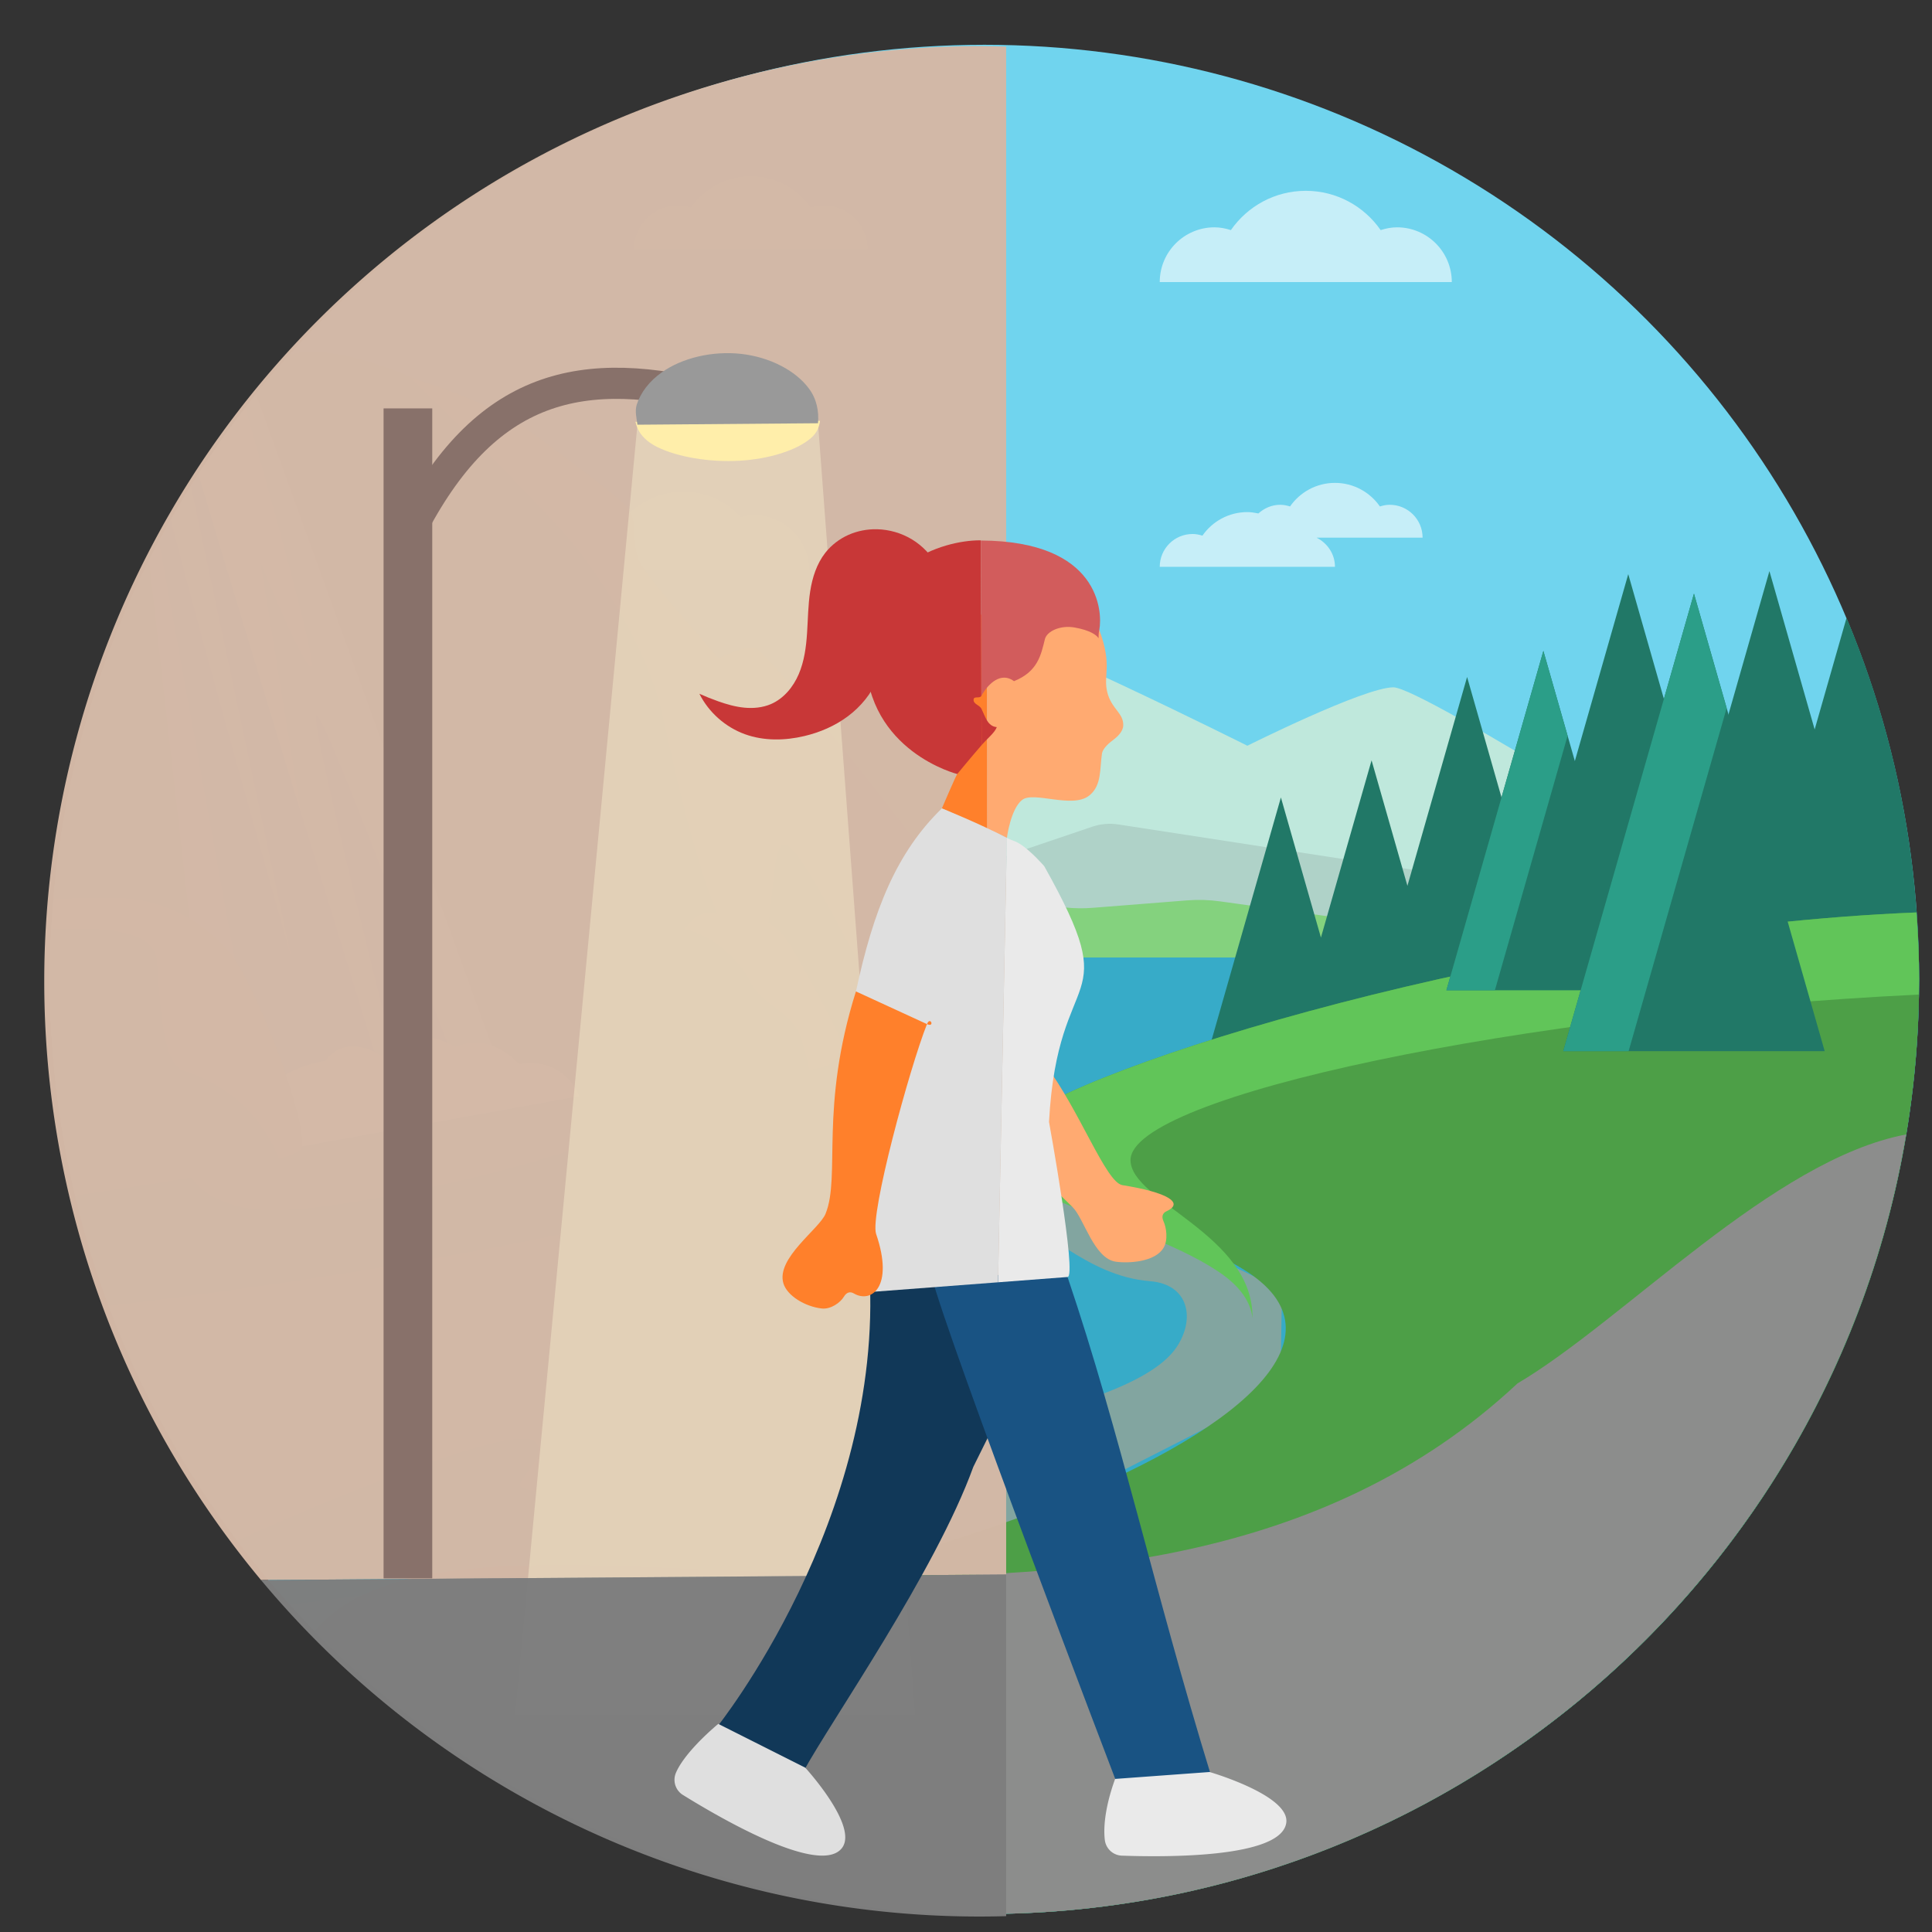 <?xml version="1.0" encoding="UTF-8" standalone="no"?>
<svg
   xmlns:dc="http://purl.org/dc/elements/1.1/"
   xmlns:cc="http://creativecommons.org/ns#"
   xmlns:rdf="http://www.w3.org/1999/02/22-rdf-syntax-ns#"
   xmlns:svg="http://www.w3.org/2000/svg"
   xmlns="http://www.w3.org/2000/svg"
   xmlns:sodipodi="http://sodipodi.sourceforge.net/DTD/sodipodi-0.dtd"
   xmlns:inkscape="http://www.inkscape.org/namespaces/inkscape"
   inkscape:export-ydpi="358.39999"
   inkscape:export-xdpi="358.39999"
   inkscape:export-filename="/Users/mike.xiao/Documents/Projects/DBT_icons/dbt_icons/IMPROVE.png"
   sodipodi:docname="IMPROVE.svg"
   inkscape:version="1.0beta2 (2b71d25, 2019-12-03)"
   id="svg870"
   version="1.1"
   viewBox="0 0 7.938 7.938"
   height="30"
   width="30">
  <rect x="0" y="0" width="7.938" height="7.938" fill="#333333" stroke="none"/>
  <defs
     id="defs864">
    <inkscape:path-effect
       lpeversion="1"
       is_visible="true"
       id="path-effect4568"
       effect="spiro" />
    <inkscape:path-effect
       lpeversion="1"
       is_visible="true"
       id="path-effect4538"
       effect="spiro" />
    <inkscape:path-effect
       lpeversion="1"
       is_visible="true"
       id="path-effect4530"
       effect="spiro" />
    <inkscape:path-effect
       lpeversion="1"
       is_visible="true"
       id="path-effect4482"
       effect="spiro" />
    <inkscape:path-effect
       lpeversion="1"
       is_visible="true"
       id="path-effect4474"
       effect="spiro" />
    <inkscape:path-effect
       lpeversion="1"
       is_visible="true"
       id="path-effect4470"
       effect="spiro" />
    <inkscape:path-effect
       lpeversion="1"
       is_visible="true"
       id="path-effect4219"
       effect="spiro" />
    <inkscape:path-effect
       lpeversion="1"
       is_visible="true"
       id="path-effect4211"
       effect="spiro" />
    <inkscape:path-effect
       lpeversion="1"
       is_visible="true"
       id="path-effect4207"
       effect="spiro" />
    <inkscape:path-effect
       lpeversion="1"
       is_visible="true"
       id="path-effect4203"
       effect="spiro" />
    <inkscape:path-effect
       lpeversion="1"
       is_visible="true"
       id="path-effect4181"
       effect="spiro" />
    <inkscape:path-effect
       lpeversion="1"
       is_visible="true"
       id="path-effect4177"
       effect="spiro" />
    <inkscape:path-effect
       lpeversion="1"
       is_visible="true"
       id="path-effect4173"
       effect="spiro" />
    <inkscape:path-effect
       lpeversion="1"
       is_visible="true"
       id="path-effect4169"
       effect="spiro" />
    <inkscape:path-effect
       lpeversion="1"
       is_visible="true"
       id="path-effect5872"
       effect="spiro" />
    <inkscape:path-effect
       lpeversion="1"
       is_visible="true"
       id="path-effect5868"
       effect="spiro" />
    <inkscape:path-effect
       lpeversion="1"
       is_visible="true"
       id="path-effect5860"
       effect="spiro" />
    <inkscape:path-effect
       lpeversion="1"
       is_visible="true"
       id="path-effect5856"
       effect="spiro" />
    <inkscape:path-effect
       lpeversion="1"
       is_visible="true"
       id="path-effect5852"
       effect="spiro" />
    <inkscape:path-effect
       effect="spiro"
       id="path-effect4181-5"
       is_visible="true"
       lpeversion="1" />
    <inkscape:path-effect
       effect="spiro"
       id="path-effect4181-6"
       is_visible="true"
       lpeversion="1" />
    <inkscape:path-effect
       effect="spiro"
       id="path-effect4181-2"
       is_visible="true"
       lpeversion="1" />
  </defs>
  <sodipodi:namedview
     showguides="false"
     inkscape:window-maximized="0"
     inkscape:window-y="104"
     inkscape:window-x="156"
     inkscape:window-height="629"
     inkscape:window-width="1121"
     units="px"
     showgrid="false"
     inkscape:document-rotation="0"
     inkscape:current-layer="layer1"
     inkscape:document-units="mm"
     inkscape:cy="13.886104"
     inkscape:cx="16.445774"
     inkscape:zoom="10"
     inkscape:pageshadow="2"
     inkscape:pageopacity="0.0"
     borderopacity="1.0"
     bordercolor="#666666"
     pagecolor="#ffffff"
     id="base"
     inkscape:guide-bbox="true" />
  <g
     id="layer1"
     inkscape:groupmode="layer"
     inkscape:label="Layer 1">
    <g
       transform="matrix(-0.015,0,0,0.015,7.885,0.184)"
       id="g4438">
      <circle
         style="fill:#70d4ee;fill-opacity:1"
         cx="256"
         cy="256"
         r="256"
         id="circle4251" />
      <g
         style="opacity:0.6"
         id="g4255">
	<path
   inkscape:connector-curvature="0"
   style="fill:#ffffff"
   d="m 193,50 c -1.574,0 -3.061,0.31 -4.487,0.759 C 183.998,44.268 176.507,40 168,40 159.493,40 152.002,44.268 147.487,50.759 146.061,50.31 144.574,50 143,50 c -8.284,0 -15,6.716 -15,15 h 80 c 0,-8.284 -6.716,-15 -15,-15 z"
   id="path4253" />

</g>
      <g
         style="opacity:0.6"
         id="g4259">
	<path
   inkscape:connector-curvature="0"
   style="fill:#ffffff"
   d="m 304,143.94 c 0,-8.327 6.75,-15.077 15.077,-15.077 1.257,0 2.458,0.199 3.625,0.489 3.934,-4.249 9.512,-6.95 15.759,-6.95 11.895,0 21.538,9.643 21.538,21.538 z"
   id="path4257" />

</g>
      <path
         inkscape:connector-curvature="0"
         style="fill:#bfe8dc"
         d="m 48,232 c 0,0 88,-56 96,-56 8,0 40,16 40,16 0,0 64,-32 72,-32 8,0 72,40 72,40 v 40 H 48 Z"
         id="path4261" />
      <path
         inkscape:connector-curvature="0"
         style="fill:#37abc8"
         d="m 0,256 c 0,141.385 114.615,256 256,256 141.385,0 256,-114.615 256,-256 0,-5.379 -0.221,-10.704 -0.548,-16 H 0.548 C 0.221,245.296 0,250.621 0,256 Z"
         id="path4263" />
      <path
         inkscape:connector-curvature="0"
         style="fill:#82a5a0"
         d="M 272.667,395.333 C 257.333,386 259.333,381.5 248,377.5 c -11.333,-4 -37.289,-9.707 -44.667,-20.833 -5.083,-7.667 -3.382,-17.137 7.333,-18 17.583,-1.417 28.75,-15.333 42.833,-20.417 9.659,-3.486 21.782,-13.414 11.5,-19.25 -9.25,-5.25 -25.333,-7.333 -25.333,-7.333 L 235.5,312 l -61,29 0.5,27.5 c 0,0 101.5,52 104,52.5 1.865,0.373 95.806,19.662 143.422,29.439 8.441,-7.232 16.432,-14.969 23.867,-23.227 -37.775,-4.155 -159.776,-23.451 -173.622,-31.879 z"
         id="path4265" />
      <path
         inkscape:connector-curvature="0"
         style="fill:#64c8d7"
         d="m 471.491,301.992 c 7.512,5.297 -0.824,16.674 -19.158,17.341 -27.699,1.007 -146.983,-27.608 -106,-41 49.915,-16.31 125.158,23.659 125.158,23.659 z"
         id="path4267" />
      <path
         inkscape:connector-curvature="0"
         style="fill:#afd2c8"
         d="M 288,248 H 112 l 13.5,-20 93.876,-14.443 c 2.381,-0.366 4.815,-0.154 7.096,0.619 L 285,234 Z"
         id="path4269" />
      <path
         inkscape:connector-curvature="0"
         style="fill:#84d27e"
         d="m 264.667,250 h -122 l 2.833,-9 46.016,-6.378 c 2.981,-0.413 5.998,-0.502 8.998,-0.265 l 25.8,2.037 c 5.081,0.401 10.193,-0.134 15.081,-1.578 l 5.95,-1.758 c 5.704,-1.685 11.703,-2.13 17.593,-1.303 L 284.5,234.5 Z"
         id="path4271" />
      <path
         inkscape:connector-curvature="0"
         style="fill:#96beb4"
         d="m 322,170.667 c -1.691,0.291 -63.875,79.736 -56.667,86.667 14.961,14.387 193.724,38.691 242.391,45.077 C 510.484,287.351 512,271.856 512,256 512,190.183 487.142,130.185 446.328,84.832 436.5,82.75 421,85.333 391,102 c -5.857,3.254 -39,63.5 -69,68.667 z"
         id="path4273" />
      <path
         inkscape:connector-curvature="0"
         style="fill:#82a5a0"
         d="M 456.425,295.405 441,149.5 c 0,0 -38.5,32 -39,35.5 -0.5,3.5 -7,27.5 -11,29.5 -4,2 -31,13 -31,17.5 0,4.5 -0.666,27.333 -4,30.667 -3.25,3.25 -28.625,3.352 -37.931,10.146 40.386,8.155 95.792,16.563 138.356,22.592 z"
         id="path4275" />
      <path
         inkscape:connector-curvature="0"
         style="fill:#217867;fill-opacity:1"
         d="M 174.81,206.167 163.846,244.542 149.976,196 140.155,230.375 123.81,173.167 105.762,236.334 79.667,145 60.453,212.25 41,144.167 28.607,187.542 19.873,156.974 C 7.082,187.437 0,220.89 0,256 c 0,16.239 1.58,32.101 4.47,47.5 h 198.149 z"
         id="path4277" />
      <path
         inkscape:connector-curvature="0"
         style="fill:#4d9f47;fill-opacity:1"
         d="M 439.391,434.532 C 305.334,440.333 129.086,372.721 183.667,336.333 207.667,320.333 265.889,313.888 248,296 232,280 108,242 0.726,237.666 0.296,243.729 0,249.828 0,256 c 0,141.385 114.615,256 256,256 71.928,0 136.887,-29.706 183.391,-77.468 z"
         id="path4279" />
      <path
         inkscape:connector-curvature="0"
         style="fill:#61c559;fill-opacity:1"
         d="m 216,305.5 c 0,11.341 -33.787,20.452 -33.399,43.324 0.479,-4.482 3.364,-8.8 9.399,-12.824 24,-16 73.889,-22.112 56,-40 C 232,280 108,242 0.726,237.666 0.296,243.729 0,249.828 0,256 c 0,1.397 0.083,2.773 0.105,4.165 C 108.667,265.333 216,288 216,305.5 Z"
         id="path4281" />
      <g
         id="g4287">
	<path
   sodipodi:nodetypes="scccs"
   inkscape:connector-curvature="0"
   style="fill:#8d8d8d;fill-opacity:0.984"
   d="m 256,512 c 71.928,0 136.887,-29.706 183.391,-77.468 C 396.976,384.12 216.5,466.266 110.009,366.675 80.675,349.342 40,305.333 3.574,298.48 23.818,419.637 129.095,512 256,512 Z"
   id="path4283" />

	<polygon
   style="fill:#217867;fill-opacity:1"
   points="76.357,258.979 129.476,258.979 102.917,166.021 "
   id="polygon4285" />

</g>
      <polygon
         style="fill:#2b9e88;fill-opacity:1"
         points="129.476,258.979 102.917,166.021 96.277,189.26 116.196,258.979 "
         id="polygon4289" />
      <polygon
         style="fill:#217867;fill-opacity:1"
         points="25.857,275.667 97.476,275.667 61.667,150.333 "
         id="polygon4291" />
      <polygon
         style="fill:#2b9e88;fill-opacity:1"
         points="97.476,275.667 61.667,150.333 52.714,181.667 79.571,275.667 "
         id="polygon4293" />
      <path
         inkscape:connector-curvature="0"
         style="fill:#afd2c8"
         d="m 387.667,101 c -2.408,1.204 -30.167,21.5 -33.667,25.5 -3.5,4 -1,9.5 -3.5,15 -1.722,3.789 -14.12,18.016 -21.669,26.502 -4.3,-2.02 -8.265,-3.382 -10.165,-2.669 -5.333,2 -74.667,91.333 -72,92.667 2.667,1.333 32.333,7 36.333,5 4,-2 23,-45 28,-44 5,1 1,38 12,29 9.302,-7.611 18.461,-52.877 21.722,-66.524 3.778,-15.809 16.363,-36.339 25.944,-47.143 15.667,-17.667 40.717,-41.068 41.667,-42.333 1.501,-2 -20.332,6.833 -24.665,9 z"
         id="path4295" />
      <path
         inkscape:connector-curvature="0"
         style="fill:#bee1eb"
         d="M 484.846,141.193 C 476.679,124.955 466.807,109.731 455.514,95.695 L 386.99,284.993 c 0.02,0.003 0.037,0.006 0.057,0.009 3.476,0.556 6.955,1.105 10.43,1.648 0.104,0.016 0.207,0.032 0.31,0.048 3.396,0.531 6.785,1.055 10.159,1.572 0.164,0.025 0.328,0.05 0.492,0.075 3.271,0.501 6.529,0.996 9.764,1.482 0.295,0.044 0.588,0.088 0.883,0.132 3.046,0.458 6.067,0.908 9.063,1.352 0.478,0.071 0.956,0.141 1.431,0.211 2.86,0.422 5.689,0.836 8.488,1.244 0.518,0.076 1.041,0.152 1.557,0.227 2.719,0.395 5.396,0.781 8.043,1.161 0.539,0.077 1.088,0.157 1.625,0.233 2.631,0.377 5.211,0.744 7.755,1.104 0.534,0.076 1.083,0.154 1.612,0.229 2.697,0.381 5.335,0.751 7.914,1.111 0.207,0.029 0.424,0.06 0.629,0.088 z"
         id="path4297" />
      <path
         inkscape:connector-curvature="0"
         style="fill:#ffffff"
         d="m 472.121,118.882 c -4.259,-6.682 -8.854,-13.123 -13.693,-19.368 -5.604,19.733 -19.701,70.015 -18.094,70.819 2,1 13.999,-28.666 13.999,-28.666 L 440,230.333 Z"
         id="path4299" />
      <path
         inkscape:connector-curvature="0"
         style="fill:#a7dae6"
         d="m 480.617,133.322 -35.559,160.457 c 0.865,0.125 1.75,0.253 2.607,0.376 0.539,0.077 1.088,0.157 1.625,0.233 2.631,0.377 5.211,0.744 7.755,1.104 0.534,0.076 1.083,0.154 1.612,0.229 2.697,0.381 5.335,0.751 7.914,1.111 0.207,0.029 0.424,0.06 0.629,0.088 l 17.645,-155.728 c -1.34,-2.665 -2.797,-5.259 -4.228,-7.87 z"
         id="path4301" />
      <g
         id="g4309">
	<path
   inkscape:connector-curvature="0"
   style="fill:#91d4e1"
   d="m 416.333,282 c 0,0 24.667,-96.833 22.667,-98.333 -2,-1.5 -37.667,94.667 -37.667,94.667 z"
   id="path4303" />

	<path
   inkscape:connector-curvature="0"
   style="fill:#91d4e1"
   d="m 438,287 35.357,-166.087 c -0.692,-1.109 -1.333,-2.252 -2.042,-3.349 C 456.76,166.787 420,286 420,286 Z"
   id="path4305" />

	<path
   inkscape:connector-curvature="0"
   style="fill:#91d4e1"
   d="m 453.334,294.667 28.738,-158.636 c -1.047,-1.964 -2.064,-3.946 -3.16,-5.879 C 466.942,177.227 433.75,292.5 433.75,292.5 Z"
   id="path4307" />

</g>
      <path
         inkscape:connector-curvature="0"
         style="fill:#ffffff"
         d="M 455.5,304 367,288 c 0,0 3.667,-10.833 16.5,-8.833 0,0 7.667,-9 17.333,-4.667 0,0 14,-8.167 20.167,2.5 0,0 9.667,-6.667 15.5,1.333 0,0 25.333,3.167 19,25.667 z"
         id="path4311" />
      <path
         inkscape:connector-curvature="0"
         style="fill:#afd2c8"
         d="m 510.996,234 c 0,0 -16.291,-0.693 -21.662,0 -10.334,1.333 -19.001,6.333 -26,14 -7.317,8.015 -23.334,50 -20,54.667 2.693,3.771 45.426,10.152 61.726,12.462 C 509.551,296.14 512,276.361 512,256 c 0,-7.418 -0.387,-14.742 -1.004,-22 z"
         id="path4313" />
      <g
         id="g4319">
	<path
   inkscape:connector-curvature="0"
   style="fill:#96beb4"
   d="m 449.154,305.16 c 12.777,3.644 42.828,8.116 55.905,9.969 C 509.551,296.14 512,276.361 512,256 c 0,-4.655 -0.191,-9.262 -0.457,-13.851 -12.256,-0.345 -28.183,-0.4 -28.877,8.851 -1,13.333 -1.69,28.255 -7.332,30 -8.084,2.5 -20.084,9 -26.18,24.16 z"
   id="path4315" />

	<path
   inkscape:connector-curvature="0"
   style="fill:#96beb4"
   d="m 296.075,270.897 c -1.947,3.823 0.264,8.433 4.473,9.264 16.489,3.257 43.99,8.838 47.656,5.172 1.414,-1.414 -4.204,-47 -15.871,-47.333 -11.667,-0.333 -16.667,1.333 -20.667,5.333 -2.737,2.738 -10.785,18.127 -15.591,27.564 z"
   id="path4317" />

</g>
      <path
         inkscape:connector-curvature="0"
         style="fill:#afd2c8"
         d="m 332.333,238 c -11.667,-0.333 -16.667,1.333 -20.667,5.333 -2.738,2.738 -10.786,18.126 -15.592,27.564 -1.947,3.823 0.264,8.433 4.473,9.264 1.066,0.21 2.206,0.432 3.396,0.659 0.515,-2.381 1.193,-5.196 2.056,-8.154 2.333,-8 11,-9.333 14.333,-16.333 2.81,-5.902 10.589,-12.685 17.758,-14.089 -1.734,-2.565 -3.65,-4.184 -5.757,-4.244 z"
         id="path4321" />
      <path
         inkscape:connector-curvature="0"
         style="fill:#64c8d7"
         d="M 495.93,345.381 C 381.5,331.5 318.833,315 288.5,301 c 9.667,18 0.167,27 -14.5,41.667 -14.73,14.73 93.878,61.086 108.833,52.5 2.73,-1.568 -8.5,-9 -3.333,-12.667 6.333,-4.495 57.5,16.5 81.141,27.306 14.677,-19.497 26.619,-41.163 35.289,-64.425 z"
         id="path4323" />
      <g
         style="opacity:0.6"
         id="g4329">
	<path
   inkscape:connector-curvature="0"
   style="fill:#ffffff"
   d="m 340,44 c -1.259,0 -2.449,0.248 -3.589,0.607 C 332.798,39.414 326.805,36 320,36 313.195,36 307.202,39.414 303.589,44.607 302.449,44.248 301.259,44 300,44 c -6.627,0 -12,5.373 -12,12 h 64 c 0,-6.627 -5.373,-12 -12,-12 z"
   id="path4327" />

</g>
      <g
         style="opacity:0.6"
         id="g4333">
	<path
   inkscape:connector-curvature="0"
   style="fill:#ffffff"
   d="m 160,143 h 48 c 0,-4.971 -4.029,-9 -9,-9 -0.944,0 -1.837,0.186 -2.692,0.456 C 193.599,130.561 189.104,128 184,128 c -1.043,0 -2.038,0.173 -3.02,0.376 -1.596,-1.44 -3.662,-2.376 -5.98,-2.376 -0.944,0 -1.837,0.186 -2.692,0.456 C 169.599,122.561 165.104,120 160,120 c -5.104,0 -9.599,2.561 -12.308,6.456 C 146.837,126.186 145.944,126 145,126 c -4.971,0 -9,4.029 -9,9 h 29.062 c -2.971,1.47 -5.062,4.461 -5.062,8 z"
   id="path4331" />

</g>
      <g
         id="g4339">
	
	
</g>
      <g
         id="g4341">
</g>
      <g
         id="g4343">
</g>
      <g
         id="g4345">
</g>
      <g
         id="g4347">
</g>
      <g
         id="g4349">
</g>
      <g
         id="g4351">
</g>
      <g
         id="g4353">
</g>
      <g
         id="g4355">
</g>
      <g
         id="g4357">
</g>
      <g
         id="g4359">
</g>
      <g
         id="g4361">
</g>
      <g
         id="g4363">
</g>
      <g
         id="g4365">
</g>
      <g
         id="g4367">
</g>
      <g
         id="g4369">
</g>
    </g>
    <path
       transform="scale(0.265)"
       d="M 15.186 0.715 A 14.5 14.5 0 0 0 0.686 15.215 A 14.5 14.5 0 0 0 4.047 24.498 L 15.6 24.412 L 15.6 0.723 A 14.5 14.5 0 0 0 15.186 0.715 z "
       style="fill:#d3b8a6;fill-opacity:0.984;stroke-width:0.189;stroke-linecap:round;stroke-linejoin:round;stroke-dashoffset:7.408;paint-order:stroke fill markers"
       id="path4450" />
    <path
       inkscape:connector-curvature="0"
       id="path4545"
       d="M 2.619,1.745 2.116,7.047 H 3.76 L 3.361,1.739 Z"
       style="fill:#fff7d6;stroke:none;stroke-width:0.265px;stroke-linecap:butt;stroke-linejoin:miter;stroke-opacity:1;fill-opacity:0.367" />
    <path
       transform="scale(0.265)"
       d="M 15.6 24.412 L 4.047 24.498 A 14.5 14.5 0 0 0 15.186 29.715 A 14.5 14.5 0 0 0 15.6 29.709 L 15.6 24.412 z "
       style="fill:#7e7e7e;fill-opacity:0.984;stroke-width:0.189;stroke-linecap:round;stroke-linejoin:round;stroke-dashoffset:7.408;paint-order:stroke fill markers"
       id="path8218" />
    <g
       transform="matrix(0.414,0,0,0.414,0.03,0.022)"
       id="g3134"
       style="fill:#916f6f">
      <g
         id="g2289"
         transform="matrix(0.028,0,0,0.028,3.927,5.265)"
         style="fill:#916f6f" />
    </g>
    <g
       style="fill:#916f6f"
       id="g3134-1"
       transform="matrix(0.554,0,0,0.554,-3.279,-2.569)">
      <g
         style="fill:#916f6f"
         transform="matrix(0.028,0,0,0.028,3.927,5.265)"
         id="g2289-2" />
    </g>
    <g
       id="g2137"
       transform="matrix(0.015,0,0,0.015,2.88,0.226)" />
    <g
       id="g2147"
       transform="matrix(0.015,0,0,0.015,2.88,0.226)" />
    <g
       id="g2149"
       transform="matrix(0.015,0,0,0.015,2.88,0.226)" />
    <g
       id="g2151"
       transform="matrix(0.015,0,0,0.015,2.88,0.226)" />
    <g
       id="g2153"
       transform="matrix(0.015,0,0,0.015,2.88,0.226)" />
    <g
       id="g2155"
       transform="matrix(0.015,0,0,0.015,2.88,0.226)" />
    <g
       id="g2157"
       transform="matrix(0.015,0,0,0.015,2.88,0.226)" />
    <g
       id="g2159"
       transform="matrix(0.015,0,0,0.015,2.88,0.226)" />
    <g
       id="g2161"
       transform="matrix(0.015,0,0,0.015,2.88,0.226)" />
    <g
       id="g2163"
       transform="matrix(0.015,0,0,0.015,2.88,0.226)" />
    <g
       id="g2165"
       transform="matrix(0.015,0,0,0.015,2.88,0.226)" />
    <g
       id="g2167"
       transform="matrix(0.015,0,0,0.015,2.88,0.226)" />
    <g
       id="g2169"
       transform="matrix(0.015,0,0,0.015,2.88,0.226)" />
    <g
       id="g2171"
       transform="matrix(0.015,0,0,0.015,2.88,0.226)" />
    <g
       id="g2173"
       transform="matrix(0.015,0,0,0.015,2.88,0.226)" />
    <g
       id="g2175"
       transform="matrix(0.015,0,0,0.015,2.88,0.226)" />
    <g
       id="g1587"
       transform="matrix(0.012,0,0,0.012,1.233,0.537)" />
    <g
       id="g1589"
       transform="matrix(0.012,0,0,0.012,1.233,0.537)" />
    <g
       id="g1591"
       transform="matrix(0.012,0,0,0.012,1.233,0.537)" />
    <g
       id="g1593"
       transform="matrix(0.012,0,0,0.012,1.233,0.537)" />
    <g
       id="g1595"
       transform="matrix(0.012,0,0,0.012,1.233,0.537)" />
    <g
       id="g1597"
       transform="matrix(0.012,0,0,0.012,1.233,0.537)" />
    <g
       id="g1599"
       transform="matrix(0.012,0,0,0.012,1.233,0.537)" />
    <g
       id="g1601"
       transform="matrix(0.012,0,0,0.012,1.233,0.537)" />
    <g
       id="g1603"
       transform="matrix(0.012,0,0,0.012,1.233,0.537)" />
    <g
       id="g1605"
       transform="matrix(0.012,0,0,0.012,1.233,0.537)" />
    <g
       id="g1607"
       transform="matrix(0.012,0,0,0.012,1.233,0.537)" />
    <g
       id="g1609"
       transform="matrix(0.012,0,0,0.012,1.233,0.537)" />
    <g
       id="g1611"
       transform="matrix(0.012,0,0,0.012,1.233,0.537)" />
    <g
       id="g1613"
       transform="matrix(0.012,0,0,0.012,1.233,0.537)" />
    <g
       id="g1615"
       transform="matrix(0.012,0,0,0.012,1.233,0.537)" />
    <g
       id="g2600"
       transform="matrix(0.111,-0.017,0.017,0.111,0.998,0.629)"
       style="fill:#3ad7ff;fill-opacity:0.98" />
    <g
       id="g2602"
       transform="matrix(0.114,-0.017,0.017,0.114,1.166,0.584)" />
    <g
       id="g2604"
       transform="matrix(0.114,-0.017,0.017,0.114,1.166,0.584)" />
    <g
       id="g2606"
       transform="matrix(0.114,-0.017,0.017,0.114,1.166,0.584)" />
    <g
       id="g2608"
       transform="matrix(0.114,-0.017,0.017,0.114,1.166,0.584)" />
    <g
       id="g2610"
       transform="matrix(0.114,-0.017,0.017,0.114,1.166,0.584)" />
    <g
       id="g2612"
       transform="matrix(0.114,-0.017,0.017,0.114,1.166,0.584)" />
    <g
       id="g2614"
       transform="matrix(0.114,-0.017,0.017,0.114,1.166,0.584)" />
    <g
       id="g2616"
       transform="matrix(0.114,-0.017,0.017,0.114,1.166,0.584)" />
    <g
       id="g2618"
       transform="matrix(0.114,-0.017,0.017,0.114,1.166,0.584)" />
    <g
       id="g2620"
       transform="matrix(0.114,-0.017,0.017,0.114,1.166,0.584)" />
    <g
       id="g2622"
       transform="matrix(0.114,-0.017,0.017,0.114,1.166,0.584)" />
    <g
       id="g2624"
       transform="matrix(0.114,-0.017,0.017,0.114,1.166,0.584)" />
    <g
       id="g2626"
       transform="matrix(0.114,-0.017,0.017,0.114,1.166,0.584)" />
    <g
       id="g2628"
       transform="matrix(0.114,-0.017,0.017,0.114,1.166,0.584)" />
    <g
       id="g2630"
       transform="matrix(0.114,-0.017,0.017,0.114,1.166,0.584)" />
    <g
       transform="translate(-0.112,0.506)"
       id="g4564">
      <g
         id="g4165"
         transform="matrix(-0.01,0,0,0.01,6.694,2.133)"
         style="fill:#1876c6;fill-opacity:1">
        <path
           transform="matrix(-27.256,0,0,27.256,678.034,-271.83)"
           d="M 15.607 9.502 C 14.373 10.182 15.158 11.959 15.158 11.959 C 15.14 11.977 14.926 12.477 14.926 12.477 C 14.926 12.477 15.303 12.645 15.609 12.787 L 15.607 9.502 z "
           style="fill:#ff802b;fill-opacity:1;stroke:none;stroke-width:0.035;stroke-opacity:1"
           id="path4124" />
        <path
           transform="matrix(-27.256,0,0,27.256,678.034,-271.83)"
           d="M 15.607 9.502 L 15.609 12.787 C 15.742 12.849 15.788 12.848 15.906 12.922 C 15.906 12.922 15.961 12.488 16.135 12.35 C 16.308 12.212 16.894 12.487 17.148 12.283 C 17.338 12.131 17.304 11.884 17.34 11.646 C 17.356 11.566 17.452 11.487 17.516 11.439 C 17.574 11.396 17.656 11.318 17.66 11.23 C 17.669 11.038 17.48 10.98 17.418 10.721 C 17.356 10.461 17.5 10.328 17.299 9.787 C 16.938 9.453 16.629 9.14 16.105 9.227 C 15.852 9.268 15.775 9.41 15.607 9.502 z "
           style="fill:#ffaa71;fill-opacity:1;stroke:none;stroke-width:0.035;stroke-opacity:1"
           id="path4598" />
        <path
           transform="matrix(-27.256,0,0,27.256,678.034,-271.83)"
           d="M 15.523 10.977 L 15.525 11.523 C 15.631 11.403 15.719 11.34 15.754 11.252 C 15.614 11.24 15.581 11.094 15.523 10.977 z "
           style="fill:#c83737;fill-opacity:1;stroke:none;stroke-width:0.035;stroke-opacity:1"
           id="path4126" />
        <path
           transform="matrix(-27.256,0,0,27.256,678.034,-271.83)"
           d="M 15.514 8.439 C 15.507 8.439 15.509 8.436 15.502 8.436 C 14.932 8.436 13.741 8.801 13.775 10.211 C 13.81 11.621 15.158 11.959 15.158 11.959 C 15.158 11.959 15.357 11.716 15.525 11.523 L 15.523 10.977 C 15.494 10.916 15.399 10.908 15.404 10.836 C 15.409 10.778 15.496 10.827 15.521 10.781 L 15.514 8.439 z "
           style="fill:#c83737;fill-opacity:1;stroke:none;stroke-width:0.035;stroke-opacity:1"
           id="path4593" />
        <path
           transform="matrix(-27.256,0,0,27.256,678.034,-271.83)"
           d="M 15.514 8.439 L 15.521 10.781 C 15.628 10.59 15.818 10.415 16.014 10.559 C 16.373 10.414 16.42 10.164 16.479 9.926 C 16.508 9.807 16.711 9.712 16.926 9.75 C 17.416 9.837 17.249 10.044 17.299 9.787 C 17.35 9.518 17.31 8.447 15.514 8.439 z "
           style="fill:#d25c5c;fill-opacity:1;stroke:none;stroke-width:0.035;stroke-opacity:1"
           id="path4591" />
        <path
           id="path4128"
           fill="#f9a085"
           d="m 197.048,223.037 c -18.623,2.97 -25.549,7.315 -18.107,10.746 1.733,0.798 2.01,2.348 1.217,4.083 -1.176,2.575 -1.95,7.623 -0.047,10.889 3.415,5.864 14.344,6.485 19.626,5.74 9.009,-1.27 13.082,-17.799 17.746,-22.396 3.184,-3.139 5.743,-5.59 12.459,-12.27 l -1.131,-46.428 c -14.3,19.037 -24.974,48.556 -31.763,49.635 z"
           inkscape:connector-curvature="0"
           style="fill:#ffaa71;fill-opacity:1;stroke:none;stroke-width:1.155;stroke-opacity:1"
           sodipodi:nodetypes="ccccccccc" />
        <path
           id="path4130"
           fill="#4c3b54"
           d="m 300.987,258.507 c -6.067,101.889 62.875,187.51 62.875,187.51 l -35.736,17.986 C 316.708,443.049 274.008,382.13 258.277,338.753 l -38.694,-77.991 z"
           inkscape:connector-curvature="0"
           style="fill:#113858;fill-opacity:1;stroke:none;stroke-width:1.155;stroke-opacity:1"
           sodipodi:nodetypes="cccccc" />
        <path
           id="path4132"
           fill="#584360"
           d="m 219.583,260.762 c -21.7,64.185 -35.309,127.859 -58.946,204.823 l 38.808,2.839 c 0,0 69.1,-180.728 76.173,-208.516 z"
           inkscape:connector-curvature="0"
           style="fill:#195383;fill-opacity:1;stroke:none;stroke-width:1.155;stroke-opacity:1"
           sodipodi:nodetypes="ccccc" />
        <path
           transform="matrix(-27.256,0,0,27.256,678.034,-271.83)"
           d="M 15.906 12.922 L 15.773 19.621 L 16.82 19.541 C 16.967 19.541 16.541 17.203 16.541 17.203 C 16.673 14.757 17.704 15.551 16.469 13.348 C 16.469 13.348 16.271 13.118 16.098 13.01 C 16.021 12.962 15.991 12.966 15.906 12.922 z "
           style="fill:#eaeaea;fill-opacity:1;stroke:none;stroke-width:0.042;stroke-opacity:1"
           id="path4134" />
        <path
           transform="matrix(-27.256,0,0,27.256,678.034,-271.83)"
           d="M 14.926 12.477 C 14.242 13.141 13.892 14.014 13.631 15.236 C 13.5 16.696 13.916 19.762 13.916 19.762 L 15.773 19.621 L 15.906 12.922 C 15.472 12.695 14.926 12.477 14.926 12.477 z "
           style="fill:#dfdfdf;fill-opacity:1;stroke:none;stroke-width:0.042;stroke-opacity:1"
           id="path4586" />
        <path
           id="path4136"
           fill="#f9a085"
           d="m 319.01,234.809 c -6.311,-15.522 2.591,-43.467 -12.486,-91.364 L 277.333,156.873 c -3.349,1.536 -1.361,-3.423 0,0 7.115,17.89 23.585,78.357 20.892,86.234 -7.508,21.945 2.121,28.586 9.175,24.419 1.641,-0.97 3.075,-0.318 4.051,1.321 1.447,2.431 5.396,5.3 9.152,4.871 6.824,-0.78 14.189,-5.223 15.722,-10.333 3.1,-10.338 -14.782,-22.344 -17.315,-28.577 z"
           inkscape:connector-curvature="0"
           style="fill:#ff802b;fill-opacity:1;stroke:none;stroke-width:1.155;stroke-opacity:1"
           sodipodi:nodetypes="cccccccccc" />
        <path
           id="path4138"
           fill="#4c3b54"
           d="m 200.029,467.005 -38.808,-2.839 c 0,0 -32.964,9.535 -31.518,20.79 1.922,14.957 51.951,14.137 67.824,13.561 a 7.319,7.319 0 0 0 6.742,-6.519 c 0.698,-5.874 -0.477,-14.644 -4.24,-24.993 z"
           inkscape:connector-curvature="0"
           style="fill:#eaeaea;fill-opacity:1;stroke:none;stroke-width:1.155;stroke-opacity:1" />
        <path
           id="path4140"
           fill="#4c3b54"
           d="m 380.459,464.445 c -2.31,-5.447 -8.957,-12.946 -17.363,-20.06 l -35.731,17.981 c 0,0 -21.969,23.936 -15.131,32.989 9.096,12.028 52.113,-13.527 65.604,-21.908 a 7.32,7.32 0 0 0 2.621,-9.002 z"
           inkscape:connector-curvature="0"
           style="fill:#dfdfdf;fill-opacity:1;stroke:none;stroke-width:1.155;stroke-opacity:1" />
      </g>
      <path
         style="fill:#c83737;fill-opacity:1;stroke:none;stroke-width:0.1;stroke-linecap:butt;stroke-linejoin:miter;stroke-miterlimit:4;stroke-dasharray:none;stroke-opacity:1"
         d="m -1.64,4.921 c 0.173,0.078 0.35,0.149 0.529,0.212 0.239,0.084 0.484,0.155 0.736,0.179 0.252,0.024 0.512,9.86e-5 0.745,-0.099 C 0.733,5.058 1.001,4.731 1.156,4.369 1.311,4.007 1.364,3.61 1.39,3.217 1.416,2.824 1.418,2.429 1.478,2.04 1.538,1.651 1.662,1.262 1.905,0.952 2.076,0.735 2.302,0.563 2.554,0.45 2.806,0.338 3.084,0.285 3.36,0.291 3.706,0.299 4.05,0.399 4.346,0.579 4.641,0.759 4.888,1.019 5.054,1.323 l 1.052,0.397 -0.006,0.741 C 5.85,2.176 5.474,2.006 5.094,2.006 4.715,2.006 4.339,2.176 4.089,2.461 3.85,2.734 3.732,3.092 3.649,3.446 3.566,3.799 3.512,4.162 3.375,4.499 3.203,4.918 2.904,5.281 2.541,5.553 2.178,5.825 1.752,6.008 1.311,6.112 0.762,6.242 0.174,6.251 -0.356,6.06 -0.907,5.861 -1.377,5.445 -1.64,4.921"
         id="path4179"
         inkscape:connector-curvature="0"
         inkscape:path-effect="#path-effect4181"
         inkscape:original-d="m -1.6404166,4.9212499 c 0.1955784,0 0.3442224,0.1476476 0.5291666,0.2116667 0.38994499,0.1349809 1.09376923,0.363833 1.48166666,0.079375 C 1.6158172,4.2989978 0.72481193,2.0958072 1.905,0.95249999 2.3511707,0.52027206 2.7167289,0.20272097 3.3602083,0.29104166 4.1082097,0.39370854 4.8674617,0.58217807 5.0535416,1.3229167 l 1.0523258,0.397175 -0.00601,0.7411334 C 5.91378,1.7204864 4.8370279,2.5638919 4.0890265,2.461225 3.4455471,2.3729043 2.8731446,4.8650955 3.3746515,4.4985167 3.9765647,4.0585454 2.5563021,5.1991812 1.3109016,6.112475 0.92300413,6.396933 0.03397153,6.1945392 -0.35597347,6.0595583 -0.54091767,5.9955392 -1.4448382,4.9212499 -1.6404166,4.9212499"
         sodipodi:nodetypes="csssscccssssc"
         transform="matrix(0.146,0,0,0.146,3.225,1.626)" />
    </g>
    <path
       inkscape:connector-curvature="0"
       id="path4484"
       d="M 1.676,6.485 1.616,1.556"
       style="fill:none;stroke:#000000;stroke-width:0;stroke-linecap:butt;stroke-linejoin:miter;stroke-opacity:1;stroke-miterlimit:4;stroke-dasharray:none" />
    <path
       inkscape:connector-curvature="0"
       id="path4518"
       d="M 1.676,6.485 V 1.678"
       style="fill:#917c6f;stroke:#88716a;stroke-width:0.2;stroke-linecap:butt;stroke-linejoin:miter;stroke-opacity:1;stroke-miterlimit:4;stroke-dasharray:none" />
    <path
       sodipodi:nodetypes="cc"
       inkscape:connector-curvature="0"
       id="path4522"
       d="M 1.683,2.186 C 1.992,1.578 2.391,1.488 2.96,1.639"
       style="fill:none;stroke:#88716a;stroke-width:0.128;stroke-linecap:butt;stroke-linejoin:miter;stroke-miterlimit:4;stroke-dasharray:none;stroke-opacity:1" />
    <path
       inkscape:connector-curvature="0"
       d="m 3.369,1.729 -0.758,0.004 c 0.008,0.038 0.032,0.075 0.09,0.104 0.084,0.041 0.214,0.063 0.337,0.056 0.123,-0.007 0.236,-0.043 0.294,-0.093 0.025,-0.022 0.034,-0.046 0.037,-0.07 z"
       style="fill:#ffeeaa;fill-opacity:1;stroke:none;stroke-width:0.034px;stroke-linecap:butt;stroke-linejoin:miter;stroke-opacity:1"
       id="path4536" />
    <path
       inkscape:connector-curvature="0"
       d="m 3.045,1.454 c -0.117,-0.013 -0.242,0.016 -0.326,0.076 -0.051,0.036 -0.087,0.083 -0.103,0.133 -0.008,0.027 -6.129e-4,0.054 0.003,0.082 l 0.742,-0.006 c 0.004,-0.049 -0.005,-0.099 -0.037,-0.142 C 3.269,1.522 3.162,1.467 3.045,1.454 Z"
       style="fill:#999999;fill-opacity:1;stroke:none;stroke-width:0.042px;stroke-linecap:butt;stroke-linejoin:miter;stroke-opacity:1"
       id="path4542" />
  </g>
</svg>
